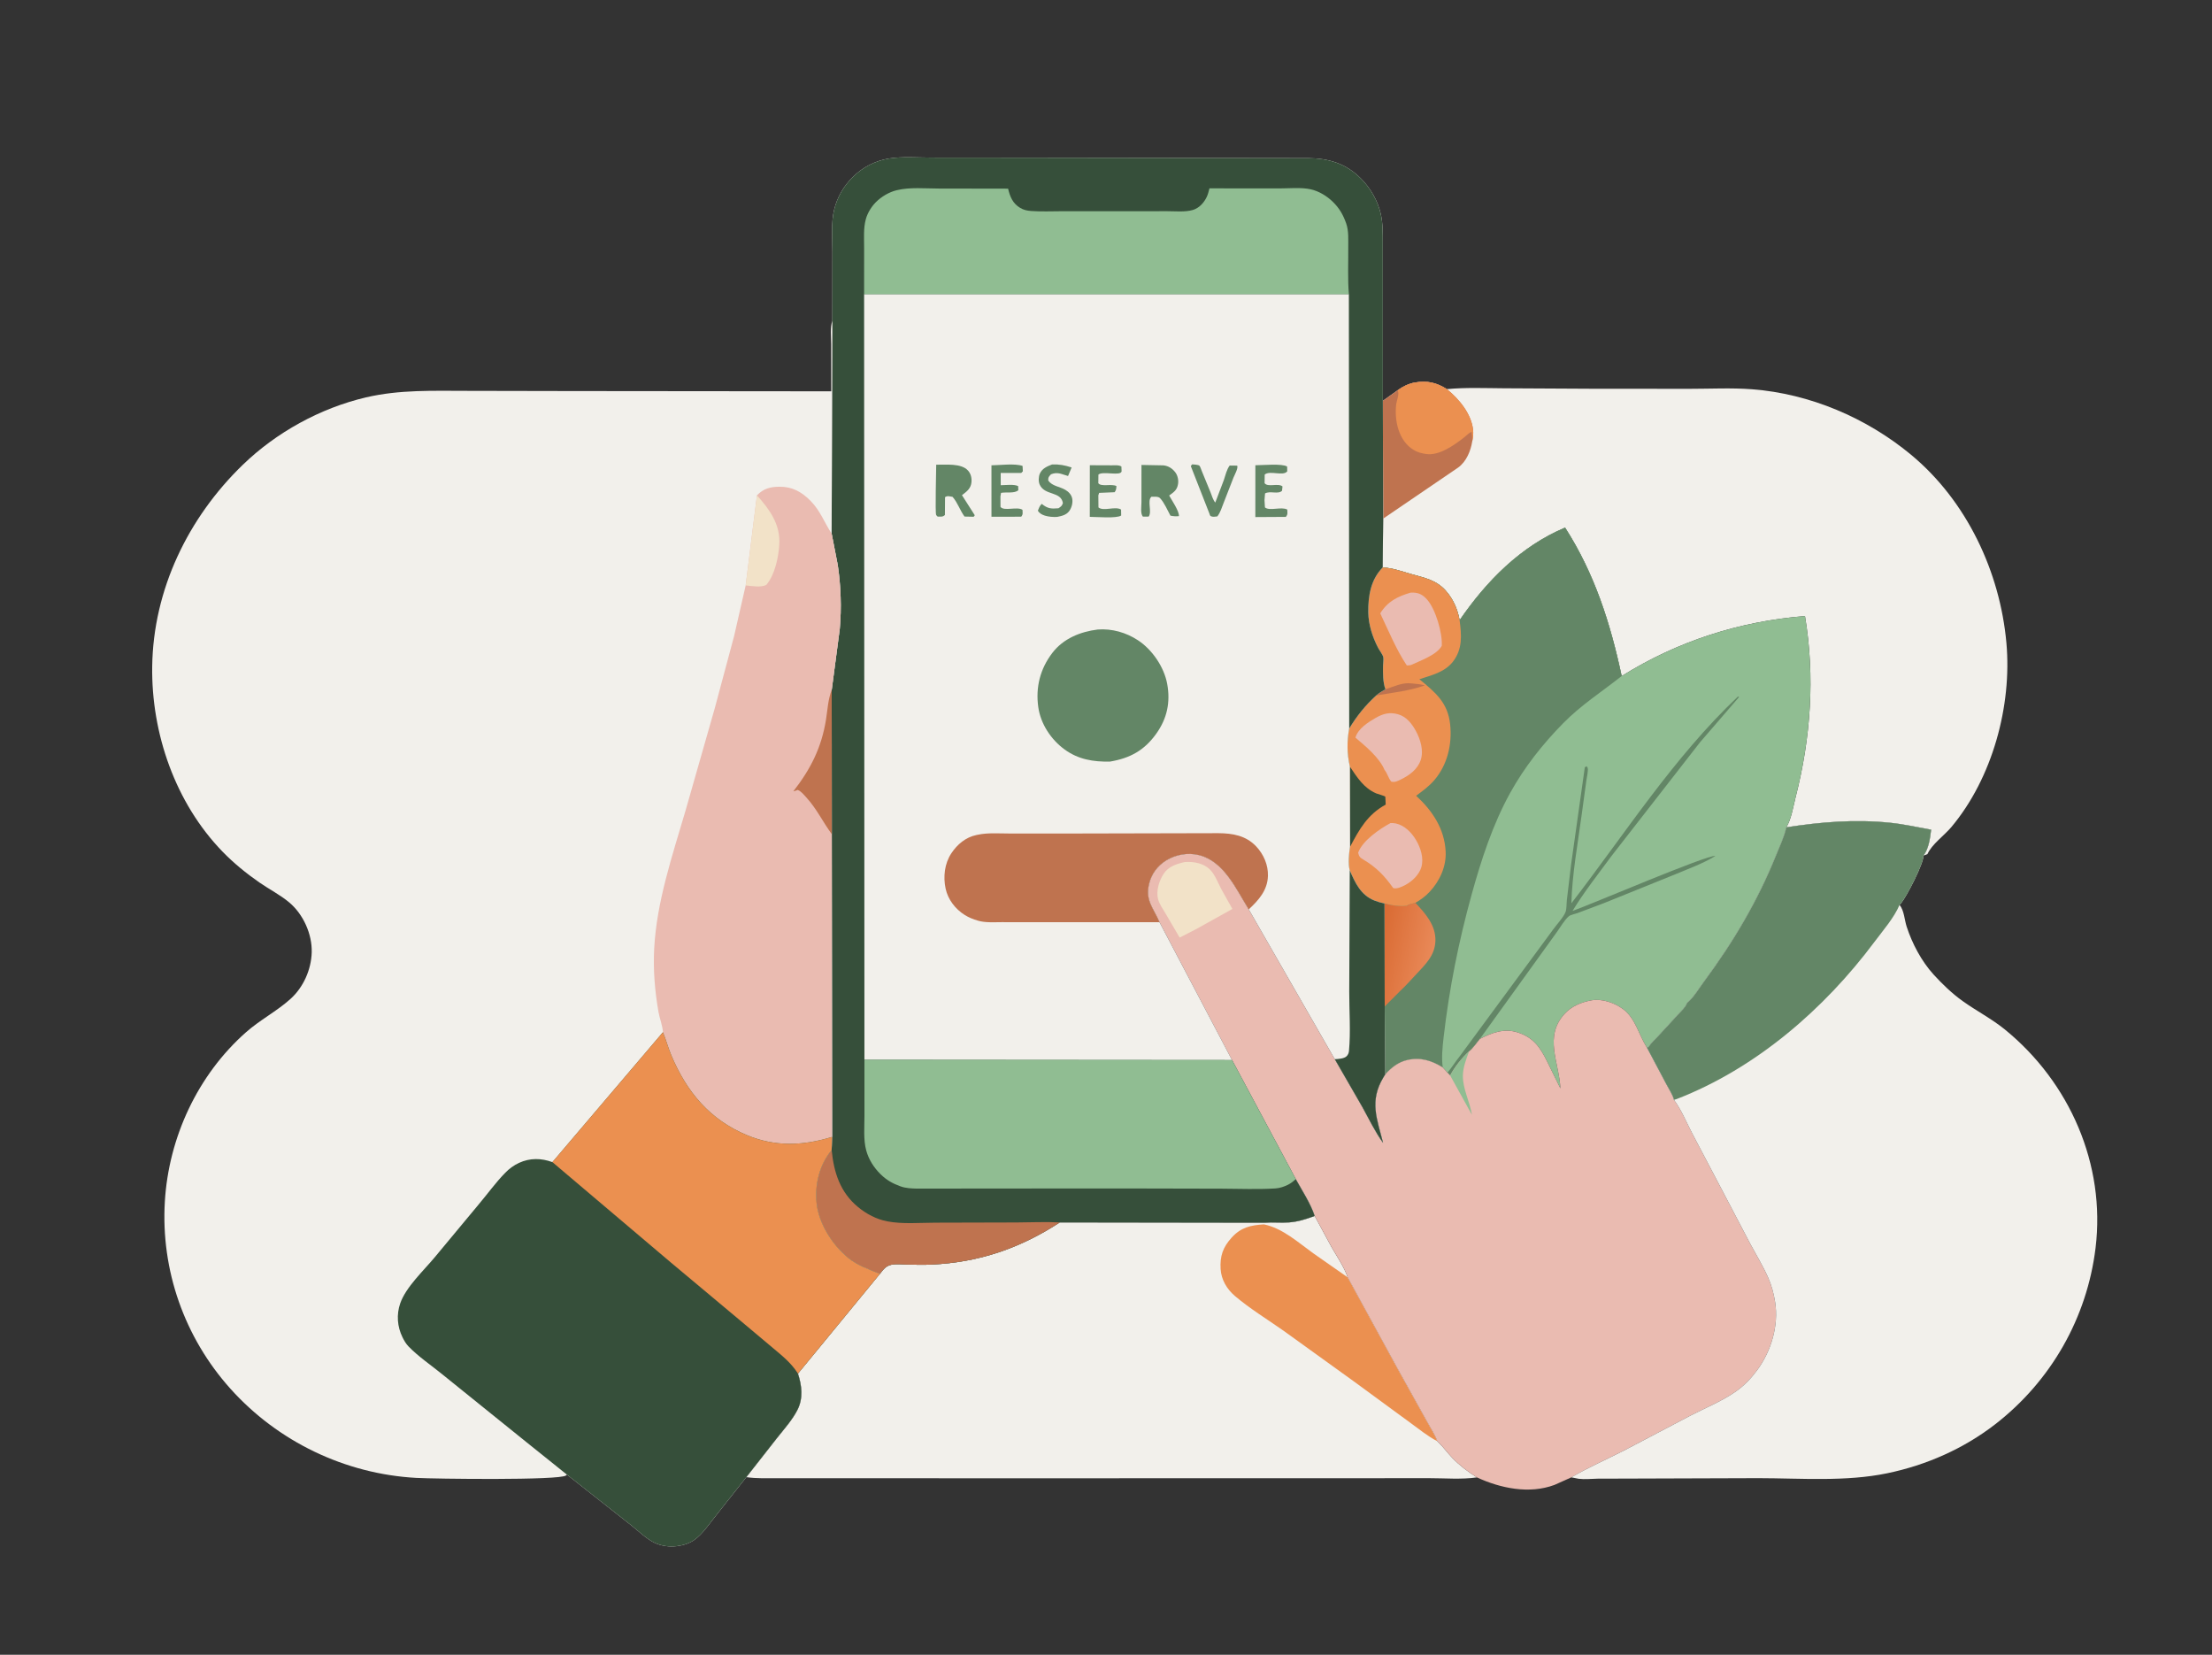 <?xml version="1.0" encoding="UTF-8"?> <svg xmlns="http://www.w3.org/2000/svg" width="238" height="178" viewBox="0 0 238 178" fill="none"><rect x="0" y="0" width="238" height="178" fill="#333333" stroke="none"/><g clip-path="url(#clip0_147_11649)"><path d="M141.455 130.8L143.249 134.112C143.845 135.162 144.614 136.259 145.004 137.401L150.38 147.232L153.527 152.889C153.901 153.584 154.384 154.284 154.646 155.026L154.737 155.113C155.291 155.65 155.735 156.276 156.269 156.83C157.069 157.658 157.935 158.304 158.907 158.921C157.261 159.16 155.41 159.002 153.739 159.003L143.368 159.01L106.236 159.014L88.879 159.009L83.595 159.01C82.506 159.006 81.381 159.053 80.303 158.892L83.607 154.678C84.362 153.727 85.246 152.746 85.799 151.663C86.441 150.407 86.275 149.036 85.856 147.751L94.674 137.021C95.058 136.54 95.309 136.16 95.949 136.036C96.445 135.94 97.001 136.009 97.504 136.022C98.411 136.044 99.334 136.071 100.241 136.027C105.372 135.778 109.746 134.275 114.026 131.494L136.074 131.526C136.936 131.453 137.817 131.56 138.684 131.493C139.689 131.416 140.515 131.142 141.455 130.8Z" fill="#F2F0EB"></path><path d="M135.995 131.703C138.018 132.126 139.657 133.634 141.3 134.813L145.004 137.401L150.381 147.232L153.527 152.889C153.901 153.584 154.385 154.284 154.647 155.026C153.621 154.506 152.642 153.692 151.706 153.018L145.618 148.558L138.082 143.129C136.367 141.925 134.447 140.749 132.861 139.397C132.002 138.664 131.403 137.651 131.333 136.513C131.247 135.114 131.578 134.165 132.523 133.122C133.511 132.031 134.566 131.787 135.995 131.703Z" fill="#EB9050"></path><path d="M150.372 41.984C150.915 41.583 151.571 41.259 152.24 41.145C153.543 40.922 154.565 41.147 155.677 41.858C157.678 41.664 159.748 41.753 161.758 41.766L171.131 41.816L181.782 41.824C184.008 41.825 186.308 41.702 188.526 41.873C194.742 42.35 200.834 44.952 205.605 48.903C211.608 53.874 215.191 61.504 215.88 69.162C216.488 75.931 214.371 83.698 209.96 88.961C209.182 89.888 207.854 90.813 207.38 91.879L206.956 92.034C207.526 91.288 207.671 90.158 207.781 89.249C206.309 88.98 204.891 88.661 203.395 88.504C199.586 88.106 195.961 88.416 192.198 88.992C192.728 88.157 192.953 86.722 193.197 85.765C194.833 79.37 195.3 72.794 194.207 66.268C187.138 66.833 180.493 68.971 174.483 72.722C173.27 67.041 171.567 61.694 168.396 56.757C163.623 58.752 159.929 62.519 157.047 66.718C156.837 65.534 156.347 64.419 155.537 63.519C154.483 62.348 153.194 62.143 151.752 61.727C150.748 61.438 149.822 61.094 148.768 61.04L148.822 55.788L148.787 43.116L150.372 41.984Z" fill="#F2F0EB"></path><path d="M150.372 41.984C150.914 41.583 151.57 41.259 152.239 41.145C153.543 40.922 154.564 41.147 155.677 41.858C156.989 42.919 158.309 44.5 158.498 46.245C158.538 46.616 158.498 47.067 158.414 47.428C158.25 48.494 157.787 49.642 156.885 50.297L148.822 55.788L148.787 43.116L150.372 41.984Z" fill="#BF734F"></path><path d="M150.372 41.984C150.915 41.583 151.571 41.259 152.24 41.145C153.544 40.922 154.565 41.147 155.677 41.858C156.989 42.919 158.309 44.5 158.499 46.245C158.539 46.616 158.498 47.067 158.414 47.428C158.405 47.094 158.392 46.772 158.338 46.442C158.02 46.586 157.761 46.876 157.484 47.089C156.418 47.906 154.845 49.046 153.438 48.834L153.283 48.808C152.859 48.739 152.489 48.632 152.121 48.412C150.477 47.43 150.014 45.244 150.226 43.481C150.271 43.1 150.542 42.48 150.426 42.123L150.372 41.984Z" fill="#EB9050"></path><path d="M157.046 66.718C159.929 62.518 163.622 58.752 168.395 56.756C171.567 61.694 173.27 67.041 174.483 72.722C180.493 68.971 187.138 66.833 194.206 66.268C195.3 72.794 194.832 79.37 193.197 85.765C192.953 86.722 192.728 88.156 192.198 88.992C191.983 90.003 191.483 91.041 191.096 92C189.107 96.938 186.493 101.331 183.327 105.607C182.793 106.328 182.191 107.343 181.504 107.905C181.363 108.341 180.919 108.724 180.613 109.061L178.478 111.379C178.111 111.774 177.642 112.192 177.362 112.644L177.191 112.663C176.31 111.304 175.972 109.511 174.598 108.518C173.683 107.856 172.365 107.4 171.227 107.604C170.128 107.802 169.085 108.232 168.322 109.077C166.093 111.545 167.76 114.263 167.892 117.079L166.437 114.126C165.691 112.619 164.967 111.598 163.308 111.059C161.837 110.581 160.527 111.085 159.227 111.752C158.879 112.172 158.495 112.763 158.068 113.089C157.339 113.739 156.479 114.821 156.033 115.69L155.744 115.38L155.236 114.821C154.035 114.082 152.854 113.701 151.438 114.018C150.455 114.238 149.697 114.835 149.041 115.574L148.988 108.259L148.965 97.184C148.597 97.115 148.227 97.007 147.879 96.868C146.405 96.28 145.815 94.977 145.227 93.631C145.036 92.9 145.136 91.828 145.259 91.092L145.24 82.466C144.925 81.014 144.912 79.829 145.167 78.365C145.99 77.012 146.902 75.873 148.074 74.808C148.379 74.535 148.71 74.35 149.064 74.15C148.783 73.363 148.794 72.432 148.808 71.603C148.812 71.338 148.878 70.934 148.832 70.687C148.788 70.447 148.399 69.921 148.275 69.682C147.668 68.52 147.232 67.161 147.219 65.845C147.202 64.076 147.486 62.351 148.767 61.04C149.821 61.094 150.748 61.438 151.752 61.727C153.194 62.143 154.482 62.347 155.537 63.519C156.347 64.419 156.836 65.534 157.046 66.718Z" fill="#90BD92"></path><path d="M155.744 115.38C156.206 114.836 156.587 114.206 157.04 113.646L167.082 100.02C167.452 99.489 168.241 98.661 168.449 98.089C168.571 97.756 168.545 97.153 168.59 96.78L169.043 92.987L170.517 82.538L170.709 82.423C170.75 82.491 170.818 82.549 170.832 82.626C170.893 82.949 170.736 83.571 170.691 83.912L170.169 87.724C169.75 90.815 169.154 94.053 169.072 97.165C174.886 89.629 180.038 81.513 186.999 74.92L187.114 74.978L182.905 79.857L173.394 92.071C171.977 94.002 170.437 95.942 169.195 97.989C171.23 97.269 183.733 91.916 184.563 92.071C183.268 92.878 181.712 93.432 180.303 94.026L172.539 97.162L169.728 98.218C169.519 98.294 168.966 98.417 168.81 98.549C168.339 98.945 167.9 99.721 167.529 100.234L164.63 104.256L159.227 111.752C158.88 112.172 158.495 112.763 158.068 113.089C157.339 113.739 156.479 114.821 156.033 115.69L155.744 115.38Z" fill="#638666"></path><path d="M157.046 66.718C159.929 62.518 163.622 58.752 168.395 56.756C171.567 61.694 173.27 67.041 174.483 72.722C172.336 74.421 170.125 75.826 168.184 77.802C165.966 80.06 164.02 82.52 162.486 85.292C160.606 88.689 159.371 92.497 158.34 96.228C156.942 101.282 155.917 106.4 155.323 111.61C155.207 112.623 155.083 113.811 155.236 114.821C154.035 114.082 152.854 113.701 151.438 114.018C150.455 114.238 149.697 114.835 149.041 115.574L148.988 108.259L148.965 97.184C148.597 97.115 148.227 97.007 147.879 96.868C146.405 96.28 145.815 94.977 145.227 93.631C145.036 92.9 145.136 91.828 145.259 91.092L145.24 82.466C144.925 81.014 144.912 79.829 145.167 78.365C145.99 77.012 146.902 75.873 148.074 74.808C148.379 74.535 148.71 74.35 149.064 74.15C148.783 73.363 148.794 72.432 148.808 71.603C148.812 71.338 148.878 70.934 148.832 70.687C148.788 70.447 148.399 69.921 148.275 69.682C147.668 68.52 147.232 67.161 147.219 65.845C147.202 64.076 147.486 62.351 148.767 61.04C149.821 61.094 150.748 61.438 151.752 61.727C153.194 62.143 154.482 62.347 155.537 63.519C156.347 64.419 156.836 65.534 157.046 66.718Z" fill="#638666"></path><path d="M151.356 97.445C151.566 97.256 152.012 97.193 152.289 97.114C153.374 98.274 154.503 99.531 154.442 101.231C154.386 102.776 153.374 103.73 152.386 104.791C151.812 105.406 151.247 106.038 150.632 106.612L148.987 108.259L148.965 97.184C149.787 97.402 150.506 97.52 151.356 97.445Z" fill="url(#paint0_linear_147_11649)"></path><path d="M148.767 61.04C149.821 61.094 150.748 61.438 151.752 61.727C153.194 62.143 154.482 62.348 155.537 63.519C156.347 64.419 156.836 65.534 157.046 66.718C157.256 68.325 157.385 69.824 156.315 71.189C155.431 72.316 154.008 72.637 152.718 73.062C154.426 74.473 155.785 75.561 156.031 77.933C156.252 80.063 155.741 82.261 154.33 83.913C153.764 84.576 153.067 85.082 152.368 85.597C154.119 87.206 155.421 89.146 155.545 91.598C155.626 93.205 154.909 94.769 153.823 95.93C153.371 96.414 152.862 96.786 152.289 97.114C152.013 97.193 151.567 97.256 151.356 97.444C150.506 97.52 149.787 97.402 148.965 97.184C148.597 97.115 148.227 97.007 147.879 96.868C146.405 96.28 145.815 94.977 145.227 93.631C145.036 92.9 145.136 91.828 145.259 91.092L145.24 82.466C144.925 81.014 144.912 79.829 145.167 78.365C145.99 77.012 146.902 75.873 148.074 74.808C148.379 74.535 148.71 74.351 149.064 74.15C148.783 73.363 148.794 72.432 148.808 71.603C148.812 71.338 148.878 70.934 148.832 70.687C148.788 70.447 148.399 69.921 148.275 69.682C147.668 68.52 147.232 67.161 147.219 65.845C147.202 64.076 147.486 62.351 148.767 61.04Z" fill="#EB9050"></path><path d="M149.065 74.15C149.953 73.858 150.889 73.395 151.83 73.507C152.349 73.569 152.802 73.582 153.314 73.722C151.66 74.313 149.808 74.517 148.074 74.809C148.38 74.535 148.71 74.351 149.065 74.15Z" fill="#BF734F"></path><path d="M145.24 82.466C146.03 83.624 146.721 84.761 148.072 85.343C148.245 85.418 148.964 85.601 149.052 85.697C149.071 85.718 149.078 86.432 149.094 86.548C147.141 87.616 146.256 89.197 145.26 91.092L145.24 82.466Z" fill="#364F3A"></path><path d="M149.612 88.534C149.813 88.53 149.997 88.535 150.193 88.579C151.135 88.79 151.875 89.552 152.354 90.354C152.852 91.189 153.219 92.322 152.928 93.288C152.683 94.102 151.943 94.805 151.204 95.196C150.844 95.386 150.304 95.648 149.903 95.529C148.972 94.212 148.102 93.305 146.698 92.468C146.307 92.236 146.233 92.14 146.129 91.723C146.597 90.422 148.434 89.171 149.612 88.534Z" fill="#EABBB1"></path><path d="M145.838 79.346C146.107 78.385 147.18 77.702 148.025 77.217C148.816 76.763 149.52 76.578 150.42 76.831C151.317 77.082 151.912 77.841 152.341 78.628C152.832 79.532 153.197 80.736 152.866 81.742C152.533 82.757 151.636 83.406 150.711 83.853C150.363 84.021 150.082 84.177 149.69 84.075C149.379 83.699 149.256 83.147 148.975 82.827C148.411 81.487 146.929 80.27 145.838 79.346Z" fill="#EABBB1"></path><path d="M151.767 63.75L152.05 63.743C152.709 63.765 153.128 64.015 153.555 64.502C154.469 65.544 155.21 68.085 155.128 69.473C154.569 70.464 152.832 71.054 151.808 71.537C151.66 71.577 151.518 71.573 151.365 71.579C150.246 69.92 149.37 67.788 148.506 65.977C149.309 64.691 150.346 64.172 151.767 63.75Z" fill="#EABBB1"></path><path d="M124.755 99.197C124.134 97.695 123.211 96.906 123.625 95.115C123.876 94.031 124.521 93.14 125.473 92.554C126.504 91.92 127.797 91.69 128.982 91.976C131.701 92.635 133.004 95.656 134.358 97.82L143.613 113.933L146.576 119.072C147.292 120.366 147.947 121.745 148.816 122.942C148.152 120.33 147.329 118.447 148.831 115.918L149.041 115.575C149.697 114.835 150.455 114.238 151.438 114.018C152.854 113.701 154.035 114.082 155.236 114.821L155.744 115.38L156.033 115.69C156.479 114.821 157.339 113.739 158.068 113.09C158.495 112.763 158.88 112.172 159.227 111.752C160.527 111.085 161.837 110.581 163.308 111.059C164.967 111.598 165.691 112.62 166.437 114.126L167.892 117.079C167.76 114.263 166.093 111.545 168.322 109.077C169.085 108.232 170.128 107.802 171.227 107.604C172.365 107.4 173.683 107.856 174.598 108.518C175.972 109.511 176.31 111.304 177.191 112.663L179.311 116.664C179.567 117.159 179.995 117.779 180.113 118.31C180.896 119.365 181.45 120.718 182.061 121.889L185.319 128.08L188.318 133.792C188.969 135.003 189.692 136.177 190.247 137.437C190.622 138.286 190.845 139.135 190.991 140.047C191.401 142.597 190.564 145.364 189.042 147.412C188.388 148.292 187.668 149.046 186.768 149.678C185.297 150.711 183.494 151.444 181.893 152.269L174.64 156.078C172.799 157.013 170.846 157.872 169.069 158.916L167.262 159.726C164.541 160.743 161.444 160.09 158.908 158.921C157.936 158.304 157.07 157.658 156.27 156.83C155.736 156.276 155.292 155.65 154.738 155.113L154.647 155.026C154.385 154.284 153.902 153.584 153.528 152.889L150.381 147.233L145.005 137.401C144.615 136.259 143.846 135.162 143.251 134.112L141.456 130.8C141.025 129.477 140.102 128.064 139.419 126.835L132.561 114.028L124.755 99.197Z" fill="#EABBB1"></path><path d="M156.033 115.69C156.479 114.821 157.339 113.739 158.068 113.089C157.756 113.932 157.409 114.809 157.399 115.72C157.384 117.141 158.158 118.533 158.373 119.921L156.033 115.69Z" fill="#90BD92"></path><path d="M127.471 92.728C127.983 92.696 128.492 92.722 128.987 92.865C130.5 93.3 130.747 94.373 131.396 95.624L132.599 97.772L128.686 99.949L126.924 100.854L125.413 98.273C125.129 97.795 124.744 97.255 124.602 96.716C124.371 95.835 124.72 94.729 125.204 93.989C125.718 93.201 126.598 92.924 127.471 92.728Z" fill="#F2E2C8"></path><path d="M192.198 88.992C195.96 88.416 199.585 88.106 203.395 88.504C204.891 88.661 206.308 88.98 207.78 89.249C207.67 90.158 207.525 91.288 206.955 92.034C206.985 92.878 205.161 96.42 204.525 97.186L204.382 97.33C204.891 97.975 204.894 98.893 205.151 99.686C205.744 101.507 206.743 103.395 208.036 104.819C208.964 105.841 210.036 106.87 211.161 107.675C212.659 108.748 214.294 109.582 215.731 110.753C222.684 116.424 226.567 125.246 225.472 134.234C224.553 141.768 220.667 148.573 214.657 153.218C211.265 155.84 207.267 157.599 203.064 158.473C198.593 159.403 193.77 159.009 189.214 159.002L175.447 159.047L171.896 159.057C171.241 159.068 170.497 159.15 169.854 159.068L169.068 158.916C170.846 157.872 172.798 157.013 174.64 156.079L181.893 152.269C183.494 151.444 185.296 150.711 186.768 149.678C187.668 149.046 188.388 148.292 189.042 147.412C190.564 145.364 191.401 142.598 190.991 140.047C190.845 139.135 190.621 138.286 190.247 137.437C189.692 136.177 188.968 135.003 188.318 133.792L185.319 128.08L182.06 121.889C181.45 120.718 180.896 119.365 180.113 118.31C179.994 117.78 179.567 117.159 179.311 116.664L177.191 112.663L177.361 112.645C177.642 112.192 178.111 111.774 178.477 111.38L180.613 109.062C180.918 108.725 181.363 108.341 181.504 107.906C182.191 107.344 182.793 106.328 183.326 105.608C186.493 101.331 189.106 96.939 191.096 92C191.483 91.041 191.983 90.003 192.198 88.992Z" fill="#F2F0EB"></path><path d="M192.198 88.992C195.961 88.416 199.586 88.106 203.396 88.504C204.892 88.661 206.309 88.98 207.781 89.249C207.671 90.158 207.526 91.288 206.956 92.034C206.986 92.878 205.162 96.42 204.526 97.186L204.383 97.33C203.811 98.706 202.575 100.121 201.678 101.323C196.285 108.549 188.91 114.929 180.414 118.216L180.114 118.31C179.995 117.78 179.568 117.159 179.312 116.664L177.191 112.663L177.362 112.645C177.643 112.192 178.112 111.774 178.478 111.38L180.614 109.062C180.919 108.725 181.364 108.341 181.505 107.906C182.192 107.344 182.794 106.328 183.327 105.608C186.493 101.331 189.107 96.939 191.097 92C191.484 91.041 191.984 90.003 192.198 88.992Z" fill="#638666"></path><path d="M89.556 34.515L89.562 27.071C89.565 25.596 89.402 23.968 89.757 22.534C90.087 21.197 90.776 20.015 91.751 19.047C92.801 18.003 94.153 17.293 95.62 17.054C97.109 16.811 98.808 16.956 100.319 16.955L109.505 16.963L140.751 17.009C142.981 17.03 144.816 17.584 146.436 19.21C147.461 20.239 148.237 21.589 148.562 23.005C148.803 24.06 148.776 25.113 148.781 26.189L148.784 30.338L148.787 43.116L148.822 55.788L148.767 61.04C147.486 62.351 147.202 64.076 147.219 65.845C147.232 67.161 147.668 68.52 148.275 69.682C148.399 69.921 148.788 70.447 148.832 70.686C148.878 70.934 148.812 71.338 148.808 71.602C148.794 72.432 148.783 73.363 149.064 74.15C148.71 74.35 148.379 74.535 148.074 74.808C146.902 75.873 145.99 77.012 145.167 78.365C144.912 79.829 144.925 81.014 145.24 82.466L145.259 91.092C145.136 91.828 145.036 92.9 145.227 93.631C145.815 94.977 146.405 96.28 147.879 96.868C148.227 97.007 148.597 97.115 148.965 97.184L148.988 108.259L149.041 115.574L148.831 115.918C147.329 118.447 148.152 120.33 148.816 122.942C147.947 121.745 147.292 120.365 146.576 119.071L143.613 113.932L134.358 97.82C133.004 95.656 131.701 92.634 128.982 91.976C127.797 91.689 126.504 91.919 125.473 92.553C124.521 93.14 123.876 94.031 123.625 95.115C123.211 96.905 124.134 97.695 124.755 99.197L132.561 114.028L139.419 126.835C140.102 128.064 141.025 129.477 141.456 130.8C140.516 131.142 139.69 131.415 138.685 131.493C137.818 131.56 136.937 131.453 136.075 131.525L114.027 131.494C109.747 134.275 105.373 135.777 100.242 136.027C99.335 136.071 98.412 136.044 97.505 136.022C97.002 136.009 96.446 135.939 95.95 136.035C95.31 136.159 95.059 136.54 94.675 137.02C93.508 136.56 92.271 136.117 91.284 135.321C89.574 133.942 88.083 131.605 87.863 129.402C87.661 127.384 88.173 125.298 89.483 123.711L89.524 122.295L89.494 89.722L89.487 74.215L90.352 67.655C90.555 65.382 90.471 63.041 90.138 60.787L89.478 57.396L89.556 34.515Z" fill="#F2F0EB"></path><path d="M145.227 93.631C145.815 94.978 146.406 96.281 147.879 96.869C148.228 97.008 148.598 97.115 148.966 97.185L148.988 108.259L149.041 115.575L148.832 115.918C147.329 118.447 148.152 120.33 148.816 122.942C147.948 121.745 147.292 120.366 146.576 119.072L143.613 113.933C143.995 113.915 144.634 113.881 144.898 113.606C145.048 113.45 145.123 113.262 145.143 113.046C145.336 110.99 145.168 108.759 145.171 106.677L145.227 93.631Z" fill="#364F3A"></path><path d="M118.121 67.714C119.643 67.602 121.154 68.032 122.428 68.864C123.972 69.872 125.249 71.746 125.584 73.563C125.949 75.546 125.57 77.293 124.409 78.921C123.119 80.73 121.573 81.561 119.427 81.923C117.645 81.958 116.026 81.698 114.546 80.619C113.08 79.55 111.969 77.87 111.714 76.064C111.412 73.929 111.915 71.938 113.234 70.221C114.417 68.682 116.247 67.945 118.121 67.714Z" fill="#638666"></path><path d="M124.756 99.197L111.782 99.198L107.772 99.195C106.95 99.195 106.011 99.269 105.22 99.032C104.704 98.879 104.245 98.702 103.788 98.413C102.783 97.778 101.995 96.757 101.743 95.586C101.47 94.314 101.626 92.902 102.352 91.799C102.99 90.831 103.905 90.058 105.063 89.82L105.23 89.786C106.285 89.563 107.442 89.656 108.52 89.657L113.89 89.662L131.087 89.623C132.628 89.636 134.045 89.872 135.154 91.04C135.961 91.891 136.459 93.042 136.424 94.22C136.379 95.762 135.429 96.827 134.359 97.82C133.004 95.656 131.701 92.635 128.983 91.977C127.798 91.69 126.504 91.92 125.474 92.554C124.521 93.14 123.876 94.031 123.625 95.115C123.211 96.906 124.134 97.696 124.756 99.197Z" fill="#BF734F"></path><path d="M128.274 49.948C128.442 49.964 128.924 49.983 129.053 50.092C129.126 50.155 129.273 50.588 129.317 50.692L130.247 52.96C130.387 53.304 130.513 53.785 130.759 54.059L131.677 51.643C131.849 51.147 131.987 50.492 132.307 50.077L133.12 50.087C133.236 50.376 132.846 51.056 132.72 51.365L131.658 54.092C131.466 54.58 131.306 55.133 130.979 55.548C130.759 55.572 130.507 55.628 130.299 55.533C130.175 55.476 130.175 55.374 130.131 55.259L128.123 50.131L128.274 49.948Z" fill="#638666"></path><path d="M113.192 49.962C113.965 49.927 114.571 50.045 115.302 50.285L114.918 51.202C114.226 51.016 113.814 50.726 113.085 51.017C112.836 51.299 112.783 51.297 112.783 51.69C113.224 52.305 113.999 52.326 114.617 52.687C114.984 52.901 115.278 53.206 115.364 53.631C115.451 54.065 115.311 54.602 115.054 54.959C114.733 55.404 114.239 55.5 113.736 55.604C113.317 55.627 112.839 55.59 112.434 55.467C112.123 55.372 111.83 55.218 111.67 54.93C111.781 54.658 111.862 54.404 112.086 54.202C112.723 54.715 113.1 54.742 113.887 54.672C114.169 54.472 114.243 54.454 114.364 54.118C114.147 52.809 112.413 53.347 111.864 52.123C111.716 51.792 111.736 51.272 111.886 50.942C112.14 50.382 112.659 50.171 113.192 49.962Z" fill="#638666"></path><path d="M117.261 50.044L119.647 50.054C120.002 50.056 120.347 49.996 120.657 50.178L120.679 50.7C120.574 51.248 118.663 50.64 118.184 51.048L118.173 51.975C118.467 52.4 119.613 52.008 120.125 52.287C120.096 52.587 120.106 52.694 119.929 52.946L118.264 53.018L118.176 53.281L118.189 54.582C118.737 55.039 119.992 54.415 120.622 54.814L120.632 55.451C120.158 55.79 117.938 55.596 117.256 55.596L117.261 50.044Z" fill="#638666"></path><path d="M106.676 50.053C107.599 50.043 109.187 49.826 110.023 50.12L110.053 50.7L109.877 50.875L107.671 50.877L107.675 52.193C108.174 52.187 109.127 52.065 109.55 52.291L109.565 52.728C109.169 53.103 108.274 52.908 107.706 53.017L107.643 53.394L107.648 54.524C108.031 55.024 109.425 54.456 110.014 54.838C110.024 55.168 110.092 55.318 109.877 55.58L106.677 55.584L106.676 50.053Z" fill="#638666"></path><path d="M135.071 50.045C135.813 50.048 137.949 49.839 138.489 50.185L138.5 50.7C138.064 51.26 136.649 50.568 136.075 51.047L136.064 51.974C136.418 52.452 137.513 51.93 137.991 52.322L137.941 52.786C137.536 53.21 136.648 52.765 136.112 53.078L136.054 53.798L136.101 54.582C136.626 55.004 137.852 54.464 138.504 54.814C138.514 55.173 138.585 55.316 138.35 55.6L135.068 55.62L135.071 50.045Z" fill="#638666"></path><path d="M100.731 49.986C101.749 50.008 103.431 49.796 104.164 50.627C104.47 50.975 104.569 51.432 104.523 51.885C104.461 52.497 104.089 52.818 103.631 53.167L103.502 53.264L104.881 55.425L104.765 55.586L103.777 55.564C103.289 54.895 103.041 54.075 102.494 53.447C102.186 53.401 101.943 53.292 101.682 53.481L101.67 55.393C101.432 55.631 101.221 55.562 100.892 55.573C100.837 55.513 100.761 55.467 100.725 55.393C100.606 55.145 100.731 50.613 100.731 49.986Z" fill="#638666"></path><path d="M122.816 50.013L125.176 50.058C125.708 50.111 126.143 50.389 126.463 50.816C126.717 51.153 126.82 51.652 126.752 52.065C126.657 52.643 126.381 52.878 125.931 53.205L125.796 53.301C126.067 53.796 126.901 55.008 126.845 55.52C126.517 55.55 126.255 55.536 125.933 55.467C125.607 54.873 125.279 54.079 124.818 53.589C124.614 53.372 124.178 53.444 123.882 53.436C123.407 53.866 123.972 55.024 123.595 55.567L122.972 55.575C122.68 55.241 122.814 54.492 122.814 54.036L122.816 50.013Z" fill="#638666"></path><path d="M89.556 34.515L89.562 27.071C89.565 25.596 89.402 23.968 89.757 22.534C90.087 21.197 90.776 20.015 91.751 19.047C92.801 18.003 94.153 17.293 95.62 17.054C97.109 16.811 98.808 16.956 100.319 16.955L109.505 16.963L140.751 17.009C142.981 17.03 144.816 17.584 146.436 19.21C147.461 20.239 148.237 21.589 148.562 23.005C148.803 24.06 148.776 25.113 148.781 26.189L148.784 30.338L148.787 43.116L148.822 55.788L148.767 61.04C147.486 62.351 147.202 64.076 147.219 65.845C147.232 67.161 147.668 68.52 148.275 69.682C148.399 69.921 148.788 70.447 148.832 70.686C148.878 70.934 148.812 71.338 148.808 71.602C148.794 72.432 148.783 73.363 149.064 74.15C148.71 74.35 148.379 74.535 148.074 74.808C146.902 75.873 145.99 77.012 145.167 78.365L145.131 31.636L92.974 31.637L93.008 113.996L132.561 114.028L139.419 126.835C140.102 128.064 141.025 129.477 141.456 130.8C140.516 131.142 139.69 131.415 138.685 131.493C137.818 131.56 136.937 131.453 136.075 131.525L114.027 131.494C109.747 134.275 105.373 135.777 100.242 136.027C99.335 136.071 98.412 136.044 97.505 136.022C97.002 136.009 96.446 135.939 95.95 136.035C95.31 136.159 95.059 136.54 94.675 137.02C93.508 136.56 92.271 136.117 91.284 135.321C89.574 133.942 88.083 131.605 87.863 129.402C87.661 127.384 88.173 125.298 89.483 123.711L89.524 122.295L89.494 89.722L89.487 74.215L90.352 67.655C90.555 65.382 90.471 63.041 90.138 60.787L89.478 57.396L89.556 34.515Z" fill="#364F3A"></path><path d="M94.675 137.021C93.508 136.56 92.271 136.117 91.284 135.321C89.574 133.942 88.083 131.606 87.863 129.402C87.661 127.385 88.173 125.298 89.483 123.711C89.712 126.098 90.394 128.257 92.329 129.847C93.231 130.588 94.298 131.15 95.453 131.374C97.095 131.694 98.993 131.522 100.666 131.52L109.388 131.497C110.922 131.492 112.498 131.412 114.027 131.494C109.747 134.276 105.373 135.778 100.242 136.027C99.335 136.071 98.412 136.044 97.505 136.022C97.002 136.009 96.446 135.94 95.95 136.036C95.31 136.16 95.059 136.54 94.675 137.021Z" fill="#BF734F"></path><path d="M92.974 31.637L92.975 26.669C92.978 25.655 92.888 24.556 93.159 23.572C93.34 22.913 93.747 22.248 94.225 21.762C94.82 21.158 95.653 20.662 96.479 20.461C97.911 20.114 99.537 20.281 101.011 20.281L108.466 20.294C108.671 21.153 108.959 21.876 109.753 22.355C110.13 22.582 110.507 22.664 110.943 22.696C112.05 22.779 113.204 22.719 114.315 22.72L120.459 22.722L125.583 22.717C126.451 22.716 127.509 22.829 128.339 22.587C129.019 22.388 129.534 21.816 129.833 21.196C129.975 20.904 130.051 20.573 130.131 20.26L137.605 20.268C138.676 20.272 139.987 20.131 141.031 20.364C141.908 20.559 142.778 21.091 143.415 21.717C144.121 22.41 144.514 23.105 144.842 24.029C145.132 24.846 145.057 25.807 145.065 26.663C145.079 28.299 144.996 30.011 145.132 31.636L92.974 31.637Z" fill="#90BD92"></path><path d="M93.008 113.996L132.561 114.028L139.419 126.835C139.153 127.077 138.897 127.284 138.573 127.444C138.171 127.644 137.696 127.807 137.245 127.835C135.329 127.958 133.36 127.866 131.437 127.862L120.7 127.838L106.496 127.847L98.665 127.856C98.067 127.84 97.466 127.819 96.897 127.615C96.05 127.311 95.394 126.946 94.747 126.31C94.022 125.599 93.472 124.734 93.201 123.751C92.882 122.589 93.014 121.197 93.011 119.998L93.008 113.996Z" fill="#90BD92"></path><path d="M60.996 158.621L60.9 158.711C60.255 159.255 46.679 159.078 44.791 158.974C37.131 158.552 29.9 155.076 24.787 149.375C19.845 143.865 17.299 136.636 17.736 129.261C18.143 122.371 21.263 115.636 26.463 111.041C27.971 109.708 29.773 108.784 31.251 107.456C32.639 106.209 33.486 104.308 33.539 102.443C33.595 100.48 32.628 98.339 31.124 97.076C30.146 96.254 28.964 95.657 27.913 94.928C26.502 93.95 25.139 92.842 23.943 91.608C18.862 86.367 16.273 78.886 16.376 71.672C16.494 63.428 20.232 55.702 26.113 50.007C29.726 46.508 34.455 43.901 39.364 42.749C43.015 41.893 46.652 42.045 50.371 42.044L61.252 42.065L89.437 42.092L89.43 37.018C89.43 36.275 89.299 35.201 89.556 34.515L89.479 57.396L90.138 60.787C90.471 63.042 90.555 65.383 90.352 67.656L89.487 74.215L89.495 89.723L89.525 122.295L89.483 123.711C88.173 125.298 87.662 127.385 87.863 129.402C88.083 131.606 89.574 133.943 91.284 135.321C92.271 136.118 93.508 136.56 94.675 137.021L85.857 147.751C86.276 149.036 86.442 150.407 85.8 151.663C85.247 152.747 84.363 153.727 83.608 154.678L80.304 158.892L76.907 163.188C76.25 164.014 75.592 165.002 74.733 165.625C74.174 166.031 73.496 166.229 72.816 166.317C72.025 166.419 71.144 166.294 70.424 165.953C69.542 165.535 68.685 164.671 67.909 164.07L60.996 158.621Z" fill="#F2F0EB"></path><path d="M81.442 53.281C82.16 52.552 82.862 52.364 83.867 52.355C85.241 52.343 86.256 52.909 87.206 53.869C88.267 54.941 88.679 56.18 89.478 57.396L90.137 60.787C90.471 63.042 90.555 65.382 90.351 67.655L89.487 74.215L89.494 89.722L89.524 122.295C86.441 123.243 83.453 123.38 80.418 122.124C76.39 120.458 73.909 117.483 72.242 113.54C71.893 112.717 71.672 111.856 71.329 111.034C71.289 110.314 70.973 109.567 70.848 108.849C70.456 106.606 70.268 104.323 70.387 102.047C70.649 97.001 72.34 92.037 73.754 87.215L76.893 76.228L78.987 68.416L80.232 62.97L81.442 53.281Z" fill="#EABBB1"></path><path d="M89.495 89.723C88.517 88.401 87.894 87.021 86.754 85.777C86.478 85.477 86.211 85.117 85.823 84.967C85.665 85.035 85.53 85.094 85.359 85.118C87.221 82.731 88.389 80.425 88.872 77.419C89.043 76.356 89.092 75.22 89.487 74.215L89.495 89.723Z" fill="#BF734F"></path><path d="M80.232 62.97L81.443 53.281C82.816 54.813 83.989 56.422 83.848 58.6C83.76 59.972 83.364 61.847 82.453 62.914C81.863 63.224 80.876 63.033 80.232 62.97Z" fill="#F2E2C8"></path><path d="M71.329 111.034C71.672 111.856 71.893 112.717 72.241 113.54C73.909 117.483 76.39 120.458 80.418 122.124C83.453 123.38 86.441 123.243 89.524 122.295L89.482 123.711C88.173 125.298 87.661 127.384 87.862 129.402C88.082 131.605 89.574 133.942 91.284 135.321C92.271 136.117 93.507 136.56 94.674 137.02L85.856 147.751C86.275 149.036 86.441 150.407 85.8 151.663C85.247 152.746 84.362 153.726 83.608 154.678L80.303 158.892L76.906 163.188C76.25 164.014 75.592 165.001 74.733 165.625C74.173 166.03 73.495 166.229 72.816 166.317C72.025 166.419 71.144 166.294 70.424 165.953C69.541 165.535 68.685 164.671 67.909 164.07L60.995 158.621L56.604 155.099L47.603 147.844C46.403 146.863 45.029 145.942 43.953 144.831C43.681 144.551 43.481 144.202 43.309 143.853C42.743 142.704 42.643 141.409 43.063 140.196C43.67 138.446 45.587 136.674 46.775 135.242L51.492 129.568C52.448 128.438 53.336 127.197 54.371 126.143C54.8 125.707 55.291 125.342 55.847 125.086C57.022 124.546 58.234 124.567 59.436 125.007L71.329 111.034Z" fill="#364F3A"></path><path d="M71.328 111.034C71.671 111.856 71.892 112.717 72.241 113.54C73.908 117.483 76.389 120.458 80.417 122.124C83.452 123.38 86.44 123.243 89.523 122.295L89.481 123.711C88.172 125.298 87.66 127.384 87.862 129.402C88.082 131.605 89.573 133.942 91.283 135.321C92.27 136.117 93.507 136.56 94.674 137.02L85.856 147.751L85.808 147.676C85.081 146.563 84.159 145.838 83.154 144.992L80.166 142.482L72.158 135.783L59.435 125.007L71.328 111.034Z" fill="#EB9050"></path></g><defs><linearGradient id="paint0_linear_147_11649" x1="147.951" y1="101.986" x2="153.968" y2="103.29" gradientUnits="userSpaceOnUse"><stop stop-color="#D96A32"></stop><stop offset="1" stop-color="#E98958"></stop></linearGradient><clipPath id="clip0_147_11649"><rect width="238" height="178" fill="white"></rect></clipPath></defs></svg> 
